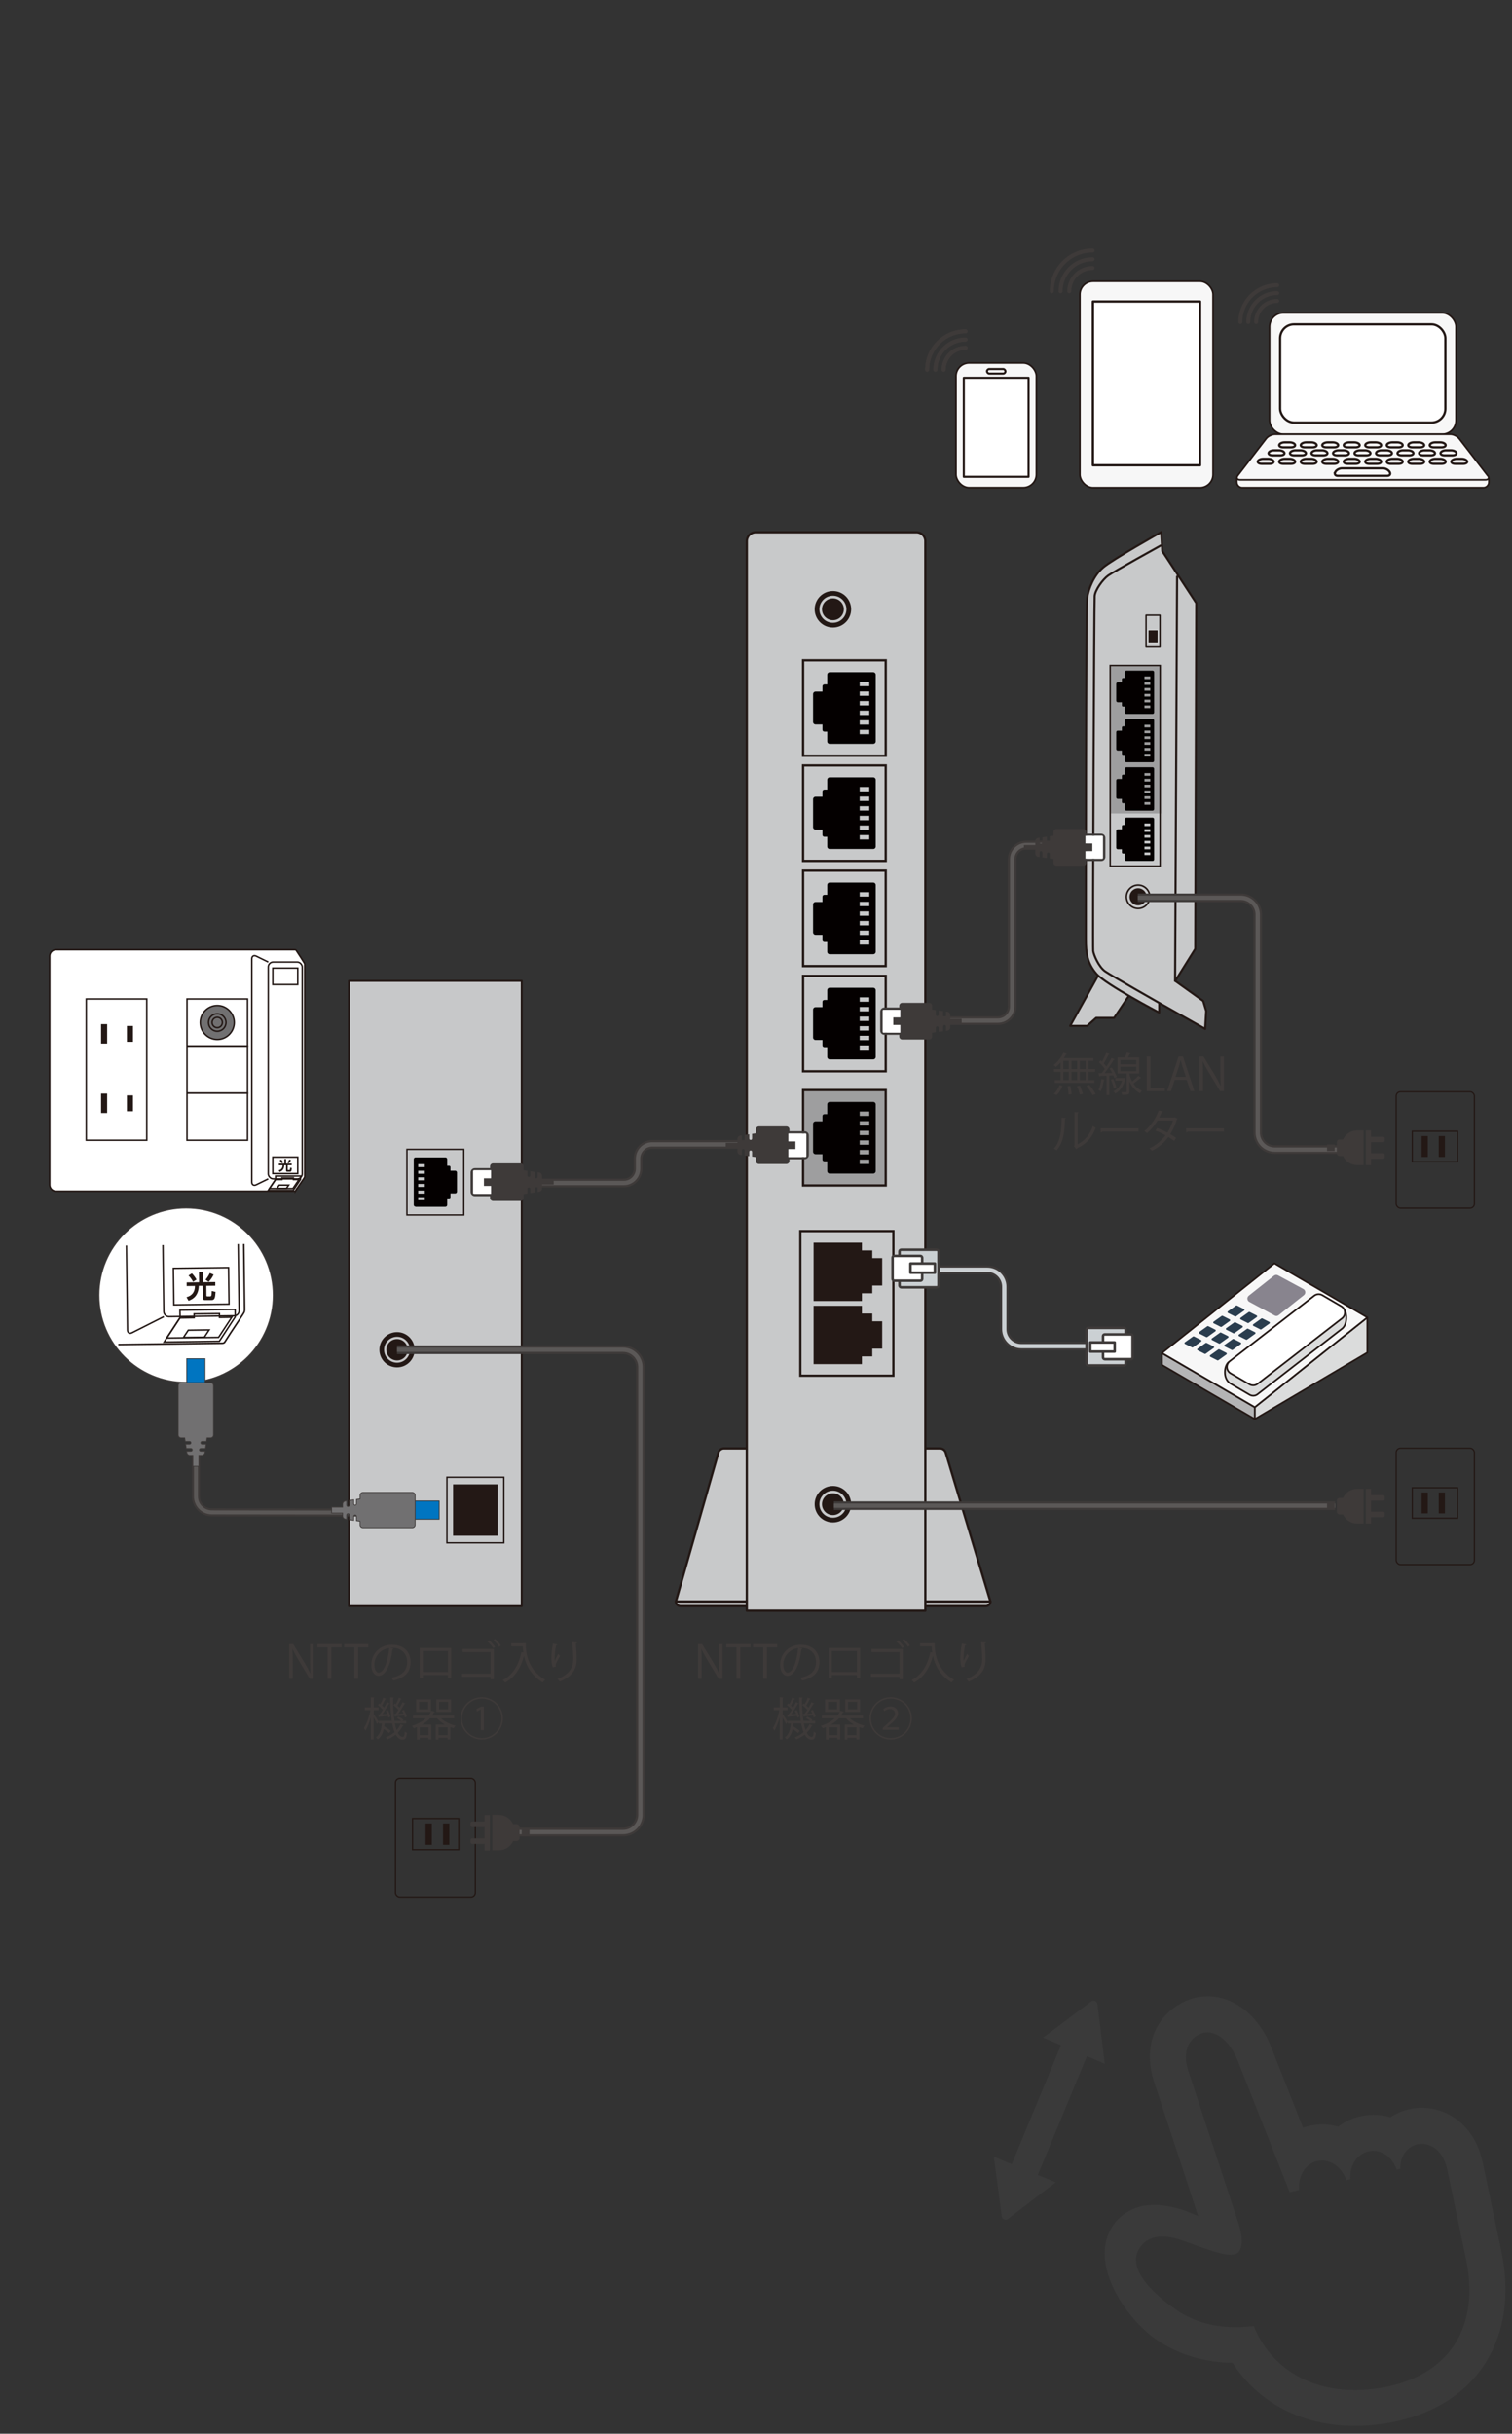 <?xml version="1.0" encoding="UTF-8"?>
<svg id="_レイヤー_1" data-name="レイヤー_1" xmlns="http://www.w3.org/2000/svg" xmlns:xlink="http://www.w3.org/1999/xlink" viewBox="0 0 266 428">
  <rect x="0" y="0" width="266" height="428" fill="#333333" stroke="none"/>
  <defs>
    <style>
      .cls-1, .cls-2, .cls-3, .cls-4, .cls-5, .cls-6, .cls-7, .cls-8, .cls-9, .cls-10, .cls-11, .cls-12, .cls-13, .cls-14, .cls-15, .cls-16, .cls-17, .cls-18, .cls-19, .cls-20, .cls-21 {
        fill: none;
      }

      .cls-1, .cls-2, .cls-22, .cls-23, .cls-24, .cls-5, .cls-25, .cls-7, .cls-26, .cls-9, .cls-27, .cls-28, .cls-10, .cls-11, .cls-29, .cls-30, .cls-12, .cls-14, .cls-31, .cls-32, .cls-33, .cls-16, .cls-17, .cls-34, .cls-35, .cls-36, .cls-21 {
        stroke: #231815;
      }

      .cls-1, .cls-37, .cls-22, .cls-23, .cls-25, .cls-7, .cls-8, .cls-38, .cls-28, .cls-29, .cls-30, .cls-12, .cls-31, .cls-32, .cls-39, .cls-40, .cls-41, .cls-36, .cls-42 {
        stroke-linecap: round;
      }

      .cls-1, .cls-37, .cls-22, .cls-23, .cls-25, .cls-7, .cls-38, .cls-28, .cls-29, .cls-30, .cls-12, .cls-31, .cls-32, .cls-39, .cls-40, .cls-41, .cls-36, .cls-42 {
        stroke-linejoin: round;
      }

      .cls-1, .cls-25, .cls-26, .cls-30, .cls-35, .cls-36 {
        stroke-width: .3px;
      }

      .cls-43 {
        fill: #3e3a39;
      }

      .cls-44 {
        fill: #2a3d4e;
      }

      .cls-2 {
        stroke-width: .4px;
      }

      .cls-2, .cls-3, .cls-45, .cls-4, .cls-24, .cls-5, .cls-8, .cls-26, .cls-9, .cls-27, .cls-10, .cls-11, .cls-13, .cls-14, .cls-33, .cls-15, .cls-16, .cls-46, .cls-17, .cls-47, .cls-18, .cls-19, .cls-34, .cls-35, .cls-20, .cls-21 {
        stroke-miterlimit: 10;
      }

      .cls-3 {
        stroke: #cbd0d3;
      }

      .cls-3, .cls-4 {
        stroke-width: .75px;
      }

      .cls-48, .cls-38, .cls-27, .cls-39, .cls-40, .cls-41 {
        fill: #231815;
      }

      .cls-37 {
        fill: #cbd0d3;
      }

      .cls-37, .cls-8, .cls-13, .cls-15, .cls-46, .cls-18, .cls-42 {
        stroke: #3e3a39;
      }

      .cls-37, .cls-42 {
        stroke-width: .45px;
      }

      .cls-22 {
        stroke-width: .26px;
      }

      .cls-22, .cls-31, .cls-32, .cls-49 {
        fill: #c8c9ca;
      }

      .cls-23 {
        stroke-width: .37px;
      }

      .cls-23, .cls-50, .cls-26, .cls-29, .cls-33, .cls-46, .cls-42 {
        fill: #fff;
      }

      .cls-45, .cls-24 {
        fill: #717071;
      }

      .cls-45, .cls-47 {
        stroke: #3e3a39;
        stroke-width: .14px;
      }

      .cls-4, .cls-19, .cls-20 {
        stroke: #5b5857;
      }

      .cls-24, .cls-27, .cls-10 {
        stroke-width: .26px;
      }

      .cls-5 {
        stroke-width: .4px;
      }

      .cls-25, .cls-35 {
        fill: #dbdcdc;
      }

      .cls-7, .cls-32 {
        stroke-width: .37px;
      }

      .cls-8 {
        stroke-width: .7px;
      }

      .cls-38 {
        stroke-width: .46px;
      }

      .cls-38, .cls-39 {
        stroke: #c8c9ca;
      }

      .cls-9 {
        stroke-width: .26px;
      }

      .cls-28 {
        fill: #c7c8c9;
        stroke-width: .35px;
      }

      .cls-51 {
        fill: #3a3a3a;
      }

      .cls-11 {
        stroke-width: .25px;
      }

      .cls-29 {
        stroke-width: .41px;
      }

      .cls-52 {
        fill: #3e3a39;
      }

      .cls-30 {
        fill: #b4b4b5;
      }

      .cls-53 {
        fill: #88848e;
      }

      .cls-12, .cls-31 {
        stroke-width: .4px;
      }

      .cls-13 {
        stroke-width: 1.5px;
      }

      .cls-14, .cls-34 {
        stroke-width: .41px;
      }

      .cls-33, .cls-16 {
        stroke-width: .28px;
      }

      .cls-39 {
        stroke-width: .42px;
      }

      .cls-15 {
        stroke-width: 1.53px;
      }

      .cls-46 {
        stroke-width: .18px;
      }

      .cls-17 {
        stroke-width: .22px;
      }

      .cls-47 {
        fill: #0075c1;
      }

      .cls-40 {
        stroke: #c7c8c9;
        stroke-width: .4px;
      }

      .cls-54 {
        fill: #040000;
      }

      .cls-55, .cls-34 {
        fill: #9e9e9f;
      }

      .cls-18 {
        stroke-width: 1.4px;
      }

      .cls-19 {
        stroke-width: .7px;
      }

      .cls-56 {
        clip-path: url(#clippath);
      }

      .cls-57, .cls-36 {
        fill: #f7f7f7;
      }

      .cls-20 {
        stroke-width: .76px;
      }

      .cls-41 {
        stroke: #dbdcdc;
        stroke-width: .15px;
      }

      .cls-21 {
        stroke-width: .23px;
      }
    </style>
    <clipPath id="clippath">
      <rect class="cls-6" x="20.71" y="218.88" width="27.8" height="21.39" transform="translate(-2.91 .46) rotate(-.73)"/>
    </clipPath>
  </defs>
  <g>
    <path class="cls-15" d="M185.14,148.6h-4.57c-1.37,0-2.5,1.12-2.5,2.5v25.89c0,1.37-1.12,2.5-2.5,2.5h-14.11"/>
    <path class="cls-20" d="M185.14,148.6h-4.57c-1.37,0-2.5,1.12-2.5,2.5v25.89c0,1.37-1.12,2.5-2.5,2.5h-14.11"/>
  </g>
  <g>
    <path class="cls-15" d="M135.17,201.26h-20.42c-1.37,0-2.5,1.12-2.5,2.5v1.79c0,1.37-1.12,2.5-2.5,2.5h-18.11"/>
    <path class="cls-20" d="M135.17,201.26h-20.42c-1.37,0-2.5,1.12-2.5,2.5v1.79c0,1.37-1.12,2.5-2.5,2.5h-18.11"/>
  </g>
  <g>
    <path class="cls-31" d="M174.24,281.65h-55.34s7.47-26.16,7.47-26.16c.12-.46.53-.77,1-.77h38.01c.47,0,.89.32,1.01.78l7.85,26.15Z"/>
    <g>
      <path class="cls-49" d="M118.9,281.65c0,.45.36.81.81.81h53.72c.45,0,.81-.36.81-.81h-55.34Z"/>
      <path class="cls-12" d="M118.9,281.65c0,.45.36.81.81.81h53.72c.45,0,.81-.36.81-.81h-55.34Z"/>
    </g>
    <g>
      <path class="cls-31" d="M132.94,93.6h28.29c.86,0,1.56.7,1.56,1.56v188.11h-31.41V95.16c0-.86.7-1.56,1.56-1.56Z"/>
      <g>
        <circle class="cls-48" cx="146.53" cy="264.53" r="3.21"/>
        <circle class="cls-38" cx="146.53" cy="264.53" r="2.15"/>
      </g>
      <g>
        <circle class="cls-48" cx="146.53" cy="107.15" r="3.21"/>
        <circle class="cls-38" cx="146.53" cy="107.15" r="2.15"/>
      </g>
      <rect class="cls-2" x="140.8" y="216.5" width="16.37" height="25.43"/>
      <g>
        <polygon class="cls-48" points="155.2 221.26 153.46 221.26 153.46 219.9 151.63 219.9 151.63 218.54 143.13 218.54 143.13 228.8 151.63 228.8 151.63 227.44 153.46 227.44 153.46 226.08 155.2 226.08 155.2 221.26"/>
        <polygon class="cls-48" points="155.2 232.36 153.46 232.36 153.46 231 151.63 231 151.63 229.64 143.13 229.64 143.13 239.9 151.63 239.9 151.63 238.54 153.46 238.54 153.46 237.18 155.2 237.18 155.2 232.36"/>
      </g>
      <g>
        <rect class="cls-34" x="141.28" y="191.7" width="14.54" height="16.78"/>
        <path class="cls-54" d="M154.06,205.95v-11.72c0-.25-.2-.44-.44-.44h-7.65c-.25,0-.44.2-.44.44v1.71h-.51c-.18,0-.33.15-.33.33v.93h-1.21c-.25,0-.44.2-.44.44v4.9c0,.25.2.44.44.44h1.21v.93c0,.18.15.33.33.33h.51v1.71c0,.25.2.44.44.44h7.65c.25,0,.44-.2.44-.44ZM151.24,196.25v-.77h1.69v.77h-1.69ZM151.24,197.94v-.77h1.69v.77h-1.69ZM151.24,199.63v-.77h1.69v.77h-1.69ZM151.24,201.32v-.77h1.69v.77h-1.69ZM151.24,203.01v-.77h1.69v.77h-1.69ZM151.24,204.7v-.77h1.69v.77h-1.69Z"/>
      </g>
      <g>
        <rect class="cls-14" x="141.28" y="134.62" width="14.54" height="16.78"/>
        <path class="cls-54" d="M154.06,148.87v-11.72c0-.25-.2-.44-.44-.44h-7.65c-.25,0-.44.2-.44.44v1.71h-.51c-.18,0-.33.15-.33.33v.93h-1.21c-.25,0-.44.2-.44.44v4.9c0,.25.2.44.44.44h1.21v.93c0,.18.15.33.33.33h.51v1.71c0,.25.2.44.44.44h7.65c.25,0,.44-.2.44-.44ZM151.24,139.17v-.77h1.69v.77h-1.69ZM151.24,140.86v-.77h1.69v.77h-1.69ZM151.24,142.55v-.77h1.69v.77h-1.69ZM151.24,144.24v-.77h1.69v.77h-1.69ZM151.24,145.94v-.77h1.69v.77h-1.69ZM151.24,147.63v-.77h1.69v.77h-1.69Z"/>
      </g>
      <g>
        <rect class="cls-14" x="141.28" y="153.12" width="14.54" height="16.78"/>
        <g>
          <rect class="cls-14" x="141.28" y="116.13" width="14.54" height="16.78"/>
          <path class="cls-54" d="M154.06,130.38v-11.72c0-.25-.2-.44-.44-.44h-7.65c-.25,0-.44.2-.44.44v1.71h-.51c-.18,0-.33.15-.33.33v.93h-1.21c-.25,0-.44.2-.44.44v4.9c0,.25.2.44.44.44h1.21v.93c0,.18.15.33.33.33h.51v1.71c0,.25.2.44.44.44h7.65c.25,0,.44-.2.44-.44ZM151.24,120.68v-.77h1.69v.77h-1.69ZM151.24,122.37v-.77h1.69v.77h-1.69ZM151.24,124.06v-.77h1.69v.77h-1.69ZM151.24,125.75v-.77h1.69v.77h-1.69ZM151.24,127.44v-.77h1.69v.77h-1.69ZM151.24,129.13v-.77h1.69v.77h-1.69Z"/>
        </g>
        <path class="cls-54" d="M154.06,167.37v-11.72c0-.25-.2-.44-.44-.44h-7.65c-.25,0-.44.2-.44.44v1.71h-.51c-.18,0-.33.15-.33.33v.93h-1.21c-.25,0-.44.2-.44.44v4.9c0,.25.2.44.44.44h1.21v.93c0,.18.15.33.33.33h.51v1.71c0,.25.2.44.44.44h7.65c.25,0,.44-.2.44-.44ZM151.24,157.67v-.77h1.69v.77h-1.69ZM151.24,159.36v-.77h1.69v.77h-1.69ZM151.24,161.05v-.77h1.69v.77h-1.69ZM151.24,162.74v-.77h1.69v.77h-1.69ZM151.24,164.43v-.77h1.69v.77h-1.69ZM151.24,166.12v-.77h1.69v.77h-1.69Z"/>
      </g>
      <g>
        <rect class="cls-14" x="141.28" y="171.62" width="14.54" height="16.78"/>
        <path class="cls-54" d="M154.06,185.87v-11.72c0-.25-.2-.44-.44-.44h-7.65c-.25,0-.44.2-.44.44v1.71h-.51c-.18,0-.33.15-.33.33v.93h-1.21c-.25,0-.44.2-.44.44v4.9c0,.25.2.44.44.44h1.21v.93c0,.18.15.33.33.33h.51v1.71c0,.25.2.44.44.44h7.65c.25,0,.44-.2.44-.44ZM151.24,176.17v-.77h1.69v.77h-1.69ZM151.24,177.86v-.77h1.69v.77h-1.69ZM151.24,179.55v-.77h1.69v.77h-1.69ZM151.24,181.24v-.77h1.69v.77h-1.69ZM151.24,182.93v-.77h1.69v.77h-1.69ZM151.24,184.62v-.77h1.69v.77h-1.69Z"/>
      </g>
    </g>
  </g>
  <g>
    <path class="cls-51" d="M260.82,380.24c-.86-4.07-2.97-6.36-4.6-7.55-2.35-1.73-5.31-2.39-8.12-1.8h-.02s-.05.01-.05.01c-1.26.27-2.41.77-3.42,1.45-1.6-.5-3.33-.59-5.08-.22h-.02s-.05.01-.05.01c-1.51.33-2.87.97-4.03,1.86-1.56-.45-3.23-.53-4.91-.17h-.02s-.05.01-.05.01c-.42.09-.82.21-1.22.34l-5.66-14.34-.02-.04-.02-.05c-2.56-6.2-7.82-9.6-13.1-8.46h0c-.38.08-.75.19-1.12.32-4.66,1.64-8.64,6.8-6.37,14.23l.02.06.02.06,4.86,14.76,2.94,8.99-2.15-.87-.17-.07-.17-.06c-.95-.32-1.84-.54-2.7-.7-.04,0-.07-.01-.11-.02-.82-.15-1.6-.23-2.34-.23-.01,0-.03,0-.04,0h0c-.35,0-.69.02-1.03.05-.07,0-.15.02-.22.03-.3.04-.61.05-.9.12-3.32.72-5.79,3.22-6.44,6.52-1.23,6.21,4.36,13.82,8.86,16.92,3.85,2.65,8.37,4.04,13.48,4.14,5.69,8.86,16.43,12.88,28.57,10.33l.22-.05c14.39-3.13,21.64-14.87,18.48-29.93l-3.29-15.67ZM217.93,391.15l-8.94-27.16c-1.06-3.47.32-5.66,2.42-6.4.12-.04.23-.07.35-.1,1.97-.43,4.44,1.15,5.9,4.68l9.22,23.33,1.66-.35c-.18-2.87,1.38-4.72,3.24-5.12,0,0,.02,0,.03,0,1.86-.39,4.05.68,5.05,3.38l.7-.15c-.14-2.75,1.4-4.53,3.23-4.93,0,0,.02,0,.03,0,1.75-.37,3.91.52,4.9,3.22l.63-.13c-.06-2.41,1.36-3.96,3.02-4.32,0,0,.02,0,.02,0,1.97-.41,4.45.8,5.22,4.46l3.29,15.67c2.45,11.67-2.64,20.05-13.62,22.44-.06.01-.12.03-.18.04-10.87,2.28-19.94-1.87-23.52-10.61-.08-.21-7.26,1.51-13.63-2.88-2.23-1.53-9.11-6.64-6.53-10.77,2.15-3.43,6.52-1.84,8.39-1.16,4.7,1.71,7.92,2.92,9.03,1.81,1.34-1.34.08-4.93.08-4.93Z"/>
    <path class="cls-51" d="M193.05,352.44c-.06-.52-.67-.78-1.09-.46l-5.62,4.24-2.81,2.1h.01s-.02.02-.02.02l3.13,1.33-8.63,20.86-.03.06-2.09-.86-1.03-.44h0s-.03,0-.03,0l1.39,10.48c.07.52.68.78,1.1.45l5.59-4.29,2.79-2.12h-.01s.02-.02.02-.02l-3.14-1.3,8.6-20.79.04-.1,2.07.88,1.03.45v-.02s.03.01.03.01l-1.28-10.49Z"/>
  </g>
  <g>
    <g>
      <g>
        <g>
          <g>
            <rect class="cls-57" x="189.98" y="49.47" width="23.43" height="36.3" rx="2.32" ry="2.32"/>
            <rect class="cls-1" x="189.98" y="49.47" width="23.43" height="36.3" rx="2.32" ry="2.32"/>
          </g>
          <rect class="cls-29" x="192.27" y="53.03" width="18.85" height="28.79"/>
        </g>
        <g>
          <path class="cls-8" d="M188.11,51.22c0-2.26,1.84-4.09,4.1-4.09"/>
          <path class="cls-8" d="M186.58,51.22c0-3.11,2.52-5.63,5.63-5.63"/>
          <path class="cls-8" d="M185.04,51.22c0-3.96,3.21-7.17,7.17-7.17"/>
        </g>
      </g>
      <g>
        <g>
          <path class="cls-8" d="M220.99,56.63c0-2.04,1.66-3.7,3.7-3.7"/>
          <path class="cls-8" d="M219.6,56.63c0-2.81,2.28-5.09,5.09-5.09"/>
          <path class="cls-8" d="M218.21,56.63c0-3.58,2.9-6.48,6.48-6.48"/>
        </g>
        <g>
          <path class="cls-36" d="M217.58,84.13v.67c0,.53.43.97.97.97h42.41c.53,0,.97-.43.97-.97v-.67"/>
          <g>
            <rect class="cls-57" x="223.35" y="55.02" width="32.8" height="21.35" rx="2.44" ry="2.44"/>
            <rect class="cls-1" x="223.35" y="55.02" width="32.8" height="21.35" rx="2.44" ry="2.44"/>
          </g>
          <g>
            <rect class="cls-50" x="225.21" y="57.04" width="29.07" height="17.27" rx="2.44" ry="2.44"/>
            <rect class="cls-5" x="225.21" y="57.04" width="29.07" height="17.27" rx="2.44" ry="2.44"/>
          </g>
          <path class="cls-36" d="M261.72,83.61c.33.42.16.77-.38.77h-43.19c-.53,0-.7-.35-.38-.77l4.98-6.47c.32-.42,1.02-.76,1.55-.76h30.86c.53,0,1.23.34,1.55.76l4.98,6.47Z"/>
          <path class="cls-5" d="M227.84,78.23c.07.24-.24.44-.68.44h-1.42c-.45,0-.75-.2-.68-.44s.49-.44.94-.44h.9c.45,0,.87.2.94.44Z"/>
          <path class="cls-5" d="M231.63,78.23c.07.24-.24.44-.68.44h-1.42c-.45,0-.75-.2-.68-.44s.5-.44.94-.44h.9c.45,0,.87.2.94.44Z"/>
          <path class="cls-5" d="M235.41,78.23c.07.24-.24.44-.68.44h-1.42c-.45,0-.75-.2-.68-.44s.5-.44.94-.44h.9c.45,0,.87.2.94.44Z"/>
          <path class="cls-5" d="M239.19,78.23c.07.24-.24.44-.68.44h-1.42c-.45,0-.75-.2-.68-.44s.49-.44.94-.44h.9c.45,0,.87.2.94.44Z"/>
          <path class="cls-5" d="M242.97,78.23c.07.24-.24.44-.68.44h-1.42c-.45,0-.75-.2-.68-.44s.49-.44.94-.44h.9c.45,0,.87.2.94.44Z"/>
          <path class="cls-5" d="M246.76,78.23c.07.24-.24.44-.68.44h-1.42c-.45,0-.75-.2-.68-.44s.5-.44.94-.44h.9c.45,0,.87.2.94.44Z"/>
          <path class="cls-5" d="M250.54,78.23c.07.24-.24.44-.68.44h-1.42c-.45,0-.75-.2-.68-.44s.49-.44.94-.44h.9c.45,0,.87.2.94.44Z"/>
          <path class="cls-5" d="M254.32,78.23c.07.24-.24.44-.68.44h-1.42c-.45,0-.75-.2-.68-.44s.49-.44.94-.44h.9c.45,0,.87.2.94.44Z"/>
          <path class="cls-5" d="M224.06,81.13c.07.24-.24.44-.68.44h-1.42c-.45,0-.75-.2-.68-.44s.49-.44.94-.44h.9c.45,0,.87.2.94.44Z"/>
          <path class="cls-5" d="M227.84,81.13c.07.24-.24.44-.68.44h-1.42c-.45,0-.75-.2-.68-.44s.49-.44.94-.44h.9c.45,0,.87.2.94.44Z"/>
          <path class="cls-5" d="M231.63,81.13c.07.24-.24.44-.68.44h-1.42c-.45,0-.75-.2-.68-.44s.5-.44.94-.44h.9c.45,0,.87.2.94.44Z"/>
          <path class="cls-5" d="M235.41,81.13c.07.24-.24.44-.68.44h-1.42c-.45,0-.75-.2-.68-.44s.5-.44.94-.44h.9c.45,0,.87.2.94.44Z"/>
          <path class="cls-5" d="M239.19,81.13c.07.24-.24.44-.68.44h-1.42c-.45,0-.75-.2-.68-.44s.49-.44.94-.44h.9c.45,0,.87.2.94.44Z"/>
          <path class="cls-5" d="M242.97,81.13c.07.24-.24.44-.68.44h-1.42c-.45,0-.75-.2-.68-.44s.49-.44.94-.44h.9c.45,0,.87.2.94.44Z"/>
          <path class="cls-5" d="M246.76,81.13c.07.24-.24.44-.68.44h-1.42c-.45,0-.75-.2-.68-.44s.5-.44.94-.44h.9c.45,0,.87.2.94.44Z"/>
          <path class="cls-5" d="M250.54,81.13c.07.24-.24.44-.68.44h-1.42c-.45,0-.75-.2-.68-.44s.49-.44.94-.44h.9c.45,0,.87.2.94.44Z"/>
          <path class="cls-5" d="M254.32,81.13c.07.24-.24.44-.68.44h-1.42c-.45,0-.75-.2-.68-.44s.49-.44.94-.44h.9c.45,0,.87.2.94.44Z"/>
          <path class="cls-5" d="M258.11,81.13c.07.24-.24.44-.68.44h-1.42c-.45,0-.75-.2-.68-.44s.49-.44.94-.44h.9c.45,0,.87.2.94.44Z"/>
          <path class="cls-5" d="M225.96,79.64c.07.24-.24.44-.68.44h-1.42c-.45,0-.75-.2-.68-.44s.5-.44.94-.44h.9c.45,0,.87.2.94.44Z"/>
          <path class="cls-5" d="M229.74,79.64c.07.24-.24.44-.68.44h-1.42c-.45,0-.75-.2-.68-.44s.49-.44.94-.44h.9c.45,0,.87.2.94.44Z"/>
          <path class="cls-5" d="M233.52,79.64c.07.24-.24.44-.68.44h-1.42c-.45,0-.75-.2-.68-.44s.49-.44.94-.44h.9c.45,0,.87.2.94.44Z"/>
          <path class="cls-5" d="M237.31,79.64c.07.24-.24.44-.68.44h-1.42c-.45,0-.75-.2-.68-.44s.49-.44.94-.44h.9c.45,0,.87.2.94.44Z"/>
          <path class="cls-5" d="M241.09,79.64c.07.24-.24.44-.68.44h-1.42c-.45,0-.75-.2-.68-.44s.49-.44.94-.44h.9c.45,0,.87.2.94.44Z"/>
          <path class="cls-5" d="M244.87,79.64c.07.24-.24.44-.68.44h-1.42c-.45,0-.75-.2-.68-.44s.5-.44.94-.44h.9c.45,0,.87.2.94.44Z"/>
          <path class="cls-5" d="M248.65,79.64c.07.24-.24.44-.68.44h-1.42c-.45,0-.75-.2-.68-.44s.49-.44.94-.44h.9c.45,0,.87.2.94.44Z"/>
          <path class="cls-5" d="M252.44,79.64c.07.24-.24.44-.68.44h-1.42c-.45,0-.75-.2-.68-.44s.49-.44.94-.44h.9c.45,0,.87.2.94.44Z"/>
          <path class="cls-5" d="M256.22,79.64c.07.24-.24.44-.68.44h-1.42c-.45,0-.75-.2-.68-.44s.49-.44.94-.44h.9c.45,0,.87.2.94.44Z"/>
          <path class="cls-5" d="M234.9,83.02c.2-.36.72-.66,1.17-.66h7.25c.45,0,.97.3,1.17.66s0,.66-.45.66h-8.68c-.45,0-.65-.3-.45-.66Z"/>
        </g>
      </g>
    </g>
    <g>
      <g>
        <g>
          <path class="cls-8" d="M166.01,65.03c0-2.13,1.73-3.86,3.87-3.86"/>
          <path class="cls-8" d="M164.56,65.03c0-2.93,2.38-5.31,5.31-5.31"/>
          <path class="cls-8" d="M163.11,65.03c0-3.73,3.03-6.76,6.76-6.76"/>
        </g>
        <g>
          <path class="cls-8" d="M166.01,65.03c0-2.13,1.73-3.86,3.87-3.86"/>
          <path class="cls-8" d="M164.56,65.03c0-2.93,2.38-5.31,5.31-5.31"/>
          <path class="cls-8" d="M163.11,65.03c0-3.73,3.03-6.76,6.76-6.76"/>
        </g>
      </g>
      <g>
        <g>
          <rect class="cls-57" x="168.18" y="63.84" width="14.15" height="21.92" rx="2.32" ry="2.32"/>
          <rect class="cls-1" x="168.18" y="63.84" width="14.15" height="21.92" rx="2.32" ry="2.32"/>
        </g>
        <rect class="cls-23" x="169.56" y="66.45" width="11.39" height="17.4"/>
        <rect class="cls-23" x="173.64" y="64.91" width="3.24" height=".8" rx=".4" ry=".4"/>
      </g>
    </g>
  </g>
  <g>
    <rect class="cls-17" x="245.62" y="254.68" width="13.76" height="20.47" rx=".76" ry=".76"/>
    <rect class="cls-17" x="248.46" y="261.63" width="7.97" height="5.37"/>
    <rect class="cls-48" x="250.09" y="262.47" width="1.09" height="3.68"/>
    <rect class="cls-48" x="253.11" y="262.47" width="1.09" height="3.68"/>
  </g>
  <g>
    <rect class="cls-17" x="245.62" y="192" width="13.76" height="20.47" rx=".76" ry=".76"/>
    <rect class="cls-17" x="248.46" y="198.94" width="7.97" height="5.37"/>
    <rect class="cls-48" x="250.09" y="199.79" width="1.09" height="3.68"/>
    <rect class="cls-48" x="253.11" y="199.79" width="1.09" height="3.68"/>
  </g>
  <g>
    <line class="cls-13" x1="146.7" y1="264.79" x2="234.89" y2="264.79"/>
    <line class="cls-4" x1="146.7" y1="264.79" x2="234.89" y2="264.79"/>
  </g>
  <g>
    <path class="cls-43" d="M241.2,266.82h2.14c.15,0,.27-.12.27-.27v-.43c0-.15-.12-.27-.27-.27h-2.14s0-1.94,0-1.94h2.14c.15,0,.27-.12.27-.27v-.43c0-.15-.12-.27-.27-.27h-2.14s0-1.12,0-1.12h-.91v6.11h.91v-1.12Z"/>
    <path class="cls-43" d="M238.75,261.83c-1.1,0-2.04.65-2.47,1.59h-.59c-.28,0-.51.23-.51.51v1.9c0,.28.23.51.51.51h.59c.43.94,1.37,1.59,2.47,1.59h1.13v-6.11h-1.13Z"/>
    <rect class="cls-43" x="233.46" y="264.31" width="1.34" height="1.16"/>
  </g>
  <g>
    <g>
      <polygon class="cls-32" points="193.54 170.93 188.27 180.42 191.26 180.42 192.84 179.01 196 179.01 198.82 174.8 193.54 170.93"/>
      <path class="cls-32" d="M204.27,93.58s-8.56,4.81-10.2,6.21c-1.64,1.41-2.58,3.75-2.81,5.39s-.23,57.66-.23,60.01.23,4.22,1.88,6.09,11.02,6.8,11.02,6.8v-1.7l8.09,4.57.18-3.16-.53-1.76-4.92-3.52,3.52-5.63.18-60.83-5.98-9.14-.18-3.34Z"/>
      <path class="cls-7" d="M204.18,95.95s-8.26,4.57-9.23,5.27c-.97.7-2.29,2.55-2.37,3.6-.09,1.05-.35,61.71-.26,62.41s.97,2.81,2.11,3.6c1.14.79,9.49,5.54,9.49,5.54"/>
      <line class="cls-7" x1="207.08" y1="101.4" x2="206.73" y2="172.51"/>
    </g>
    <rect class="cls-55" x="195.38" y="116.95" width="8.91" height="26.11"/>
    <rect class="cls-9" x="195.31" y="117.04" width="8.78" height="35.27"/>
    <path class="cls-54" d="M203.04,125.29v-7.08c0-.15-.12-.27-.27-.27h-4.62c-.15,0-.27.12-.27.27v1.03h-.31c-.11,0-.2.09-.2.2v.56h-.73c-.15,0-.27.12-.27.27v2.96c0,.15.12.27.27.27h.73v.56c0,.11.09.2.2.2h.31v1.03c0,.15.12.27.27.27h4.62c.15,0,.27-.12.27-.27ZM201.34,119.43v-.47h1.02v.47h-1.02ZM201.34,120.45v-.47h1.02v.47h-1.02ZM201.34,121.47v-.47h1.02v.47h-1.02ZM201.34,122.5v-.47h1.02v.47h-1.02ZM201.34,123.52v-.47h1.02v.47h-1.02ZM201.34,124.54v-.47h1.02v.47h-1.02Z"/>
    <path class="cls-54" d="M203.04,133.79v-7.08c0-.15-.12-.27-.27-.27h-4.62c-.15,0-.27.12-.27.27v1.03h-.31c-.11,0-.2.09-.2.2v.56h-.73c-.15,0-.27.12-.27.27v2.96c0,.15.12.27.27.27h.73v.56c0,.11.09.2.2.2h.31v1.03c0,.15.12.27.27.27h4.62c.15,0,.27-.12.27-.27ZM201.34,127.93v-.47h1.02v.47h-1.02ZM201.34,128.95v-.47h1.02v.47h-1.02ZM201.34,129.97v-.47h1.02v.47h-1.02ZM201.34,130.99v-.47h1.02v.47h-1.02ZM201.34,132.01v-.47h1.02v.47h-1.02ZM201.34,133.04v-.47h1.02v.47h-1.02Z"/>
    <path class="cls-54" d="M203.04,142.29v-7.08c0-.15-.12-.27-.27-.27h-4.62c-.15,0-.27.12-.27.27v1.03h-.31c-.11,0-.2.09-.2.2v.56h-.73c-.15,0-.27.12-.27.27v2.96c0,.15.12.27.27.27h.73v.56c0,.11.09.2.2.2h.31v1.03c0,.15.12.27.27.27h4.62c.15,0,.27-.12.27-.27ZM201.34,136.43v-.47h1.02v.47h-1.02ZM201.34,137.45v-.47h1.02v.47h-1.02ZM201.34,138.47v-.47h1.02v.47h-1.02ZM201.34,139.49v-.47h1.02v.47h-1.02ZM201.34,140.51v-.47h1.02v.47h-1.02ZM201.34,141.53v-.47h1.02v.47h-1.02Z"/>
    <path class="cls-54" d="M203.04,151.14v-7.08c0-.15-.12-.27-.27-.27h-4.62c-.15,0-.27.12-.27.27v1.03h-.31c-.11,0-.2.09-.2.2v.56h-.73c-.15,0-.27.12-.27.27v2.96c0,.15.12.27.27.27h.73v.56c0,.11.09.2.2.2h.31v1.03c0,.15.12.27.27.27h4.62c.15,0,.27-.12.27-.27ZM201.34,145.28v-.47h1.02v.47h-1.02ZM201.34,146.3v-.47h1.02v.47h-1.02ZM201.34,147.32v-.47h1.02v.47h-1.02ZM201.34,148.34v-.47h1.02v.47h-1.02ZM201.34,149.36v-.47h1.02v.47h-1.02ZM201.34,150.38v-.47h1.02v.47h-1.02Z"/>
    <circle class="cls-48" cx="200.22" cy="157.71" r="2.2"/>
    <circle class="cls-39" cx="200.22" cy="157.71" r="1.71"/>
    <g>
      <rect class="cls-22" x="201.62" y="108.2" width="2.45" height="5.59"/>
      <rect class="cls-41" x="201.97" y="110.77" width="1.76" height="2.28"/>
    </g>
  </g>
  <g>
    <path class="cls-43" d="M158.2,176.88v.3s-2.62,0-2.62,0c-.4,0-.73.33-.73.73v3.35c0,.4.33.73.73.73h2.62s0,.3,0,.3c0,.29.24.53.53.53h4.72c.29,0,.53-.24.53-.53v-.66s.65-.09.65-.09v-.8c0-.14.11-.25.25-.25h0c.14,0,.25.11.25.25v.73s.79-.11.79-.11v-.86c0-.14.11-.25.25-.25h0c.14,0,.25.11.25.25v.79s.24-.03.24-.03c.29-.04.51-.29.51-.59v-.07s0-.6,0-.6h2.01s0-.82,0-.82h-2.01s0-.6,0-.6v-.07c0-.3-.22-.55-.51-.59l-.24-.03v.79c0,.14-.11.25-.25.25h0c-.14,0-.25-.11-.25-.25v-.86s-.79-.11-.79-.11v.73c0,.14-.11.25-.25.25h0c-.14,0-.25-.11-.25-.25v-.8s-.65-.09-.65-.09v-.66c0-.29-.24-.53-.53-.53h-4.72c-.29,0-.53.24-.53.53ZM158.37,177.57v1.34s-1.22,0-1.22,0v1.36s1.22,0,1.22,0v1.34s-2.93,0-2.93,0c-.08,0-.14-.06-.14-.14v-3.75c0-.08.06-.14.14-.14h2.93Z"/>
    <path class="cls-50" d="M158.37,177.57v1.34s-1.22,0-1.22,0v1.36s1.22,0,1.22,0v1.34s-2.93,0-2.93,0c-.08,0-.14-.06-.14-.14v-3.75c0-.08.06-.14.14-.14h2.93Z"/>
  </g>
  <g>
    <path class="cls-43" d="M191.11,151.73v-.3s2.62,0,2.62,0c.4,0,.73-.33.73-.73v-3.35c0-.4-.33-.73-.73-.73h-2.62s0-.3,0-.3c0-.29-.24-.53-.53-.53h-4.72c-.29,0-.53.24-.53.53v.66s-.65.09-.65.09v.8c0,.14-.11.25-.25.25h0c-.14,0-.25-.11-.25-.25v-.73s-.79.11-.79.11v.86c0,.14-.11.25-.25.25h0c-.14,0-.25-.11-.25-.25v-.79s-.24.03-.24.03c-.29.04-.51.29-.51.59v.07s0,.6,0,.6h-2.01s0,.82,0,.82h2.01s0,.6,0,.6v.07c0,.3.22.55.51.59l.24.03v-.79c0-.14.11-.25.25-.25h0c.14,0,.25.11.25.25v.86s.79.11.79.11v-.73c0-.14.11-.25.25-.25h0c.14,0,.25.11.25.25v.8s.65.09.65.09v.66c0,.29.24.53.53.53h4.72c.29,0,.53-.24.53-.53ZM190.95,151.03v-1.34s1.22,0,1.22,0v-1.36s-1.22,0-1.22,0v-1.34s2.93,0,2.93,0c.08,0,.14.06.14.14v3.75c0,.08-.06.14-.14.14h-2.93Z"/>
    <path class="cls-50" d="M190.95,151.03v-1.34s1.22,0,1.22,0v-1.36s-1.22,0-1.22,0v-1.34s2.93,0,2.93,0c.08,0,.14.06.14.14v3.75c0,.08-.06.14-.14.14h-2.93Z"/>
  </g>
  <g>
    <path class="cls-13" d="M200.17,157.88h18.1c1.66,0,3,1.34,3,3v38.3c0,1.66,1.34,3,3,3h13.61"/>
    <path class="cls-4" d="M200.17,157.88h18.1c1.66,0,3,1.34,3,3v38.3c0,1.66,1.34,3,3,3h13.61"/>
  </g>
  <g>
    <path class="cls-43" d="M241.2,203.79h2.14c.15,0,.27-.12.27-.27v-.43c0-.15-.12-.27-.27-.27h-2.14s0-1.94,0-1.94h2.14c.15,0,.27-.12.27-.27v-.43c0-.15-.12-.27-.27-.27h-2.14s0-1.12,0-1.12h-.91v6.11h.91v-1.12Z"/>
    <path class="cls-43" d="M238.75,198.8c-1.1,0-2.04.65-2.47,1.59h-.59c-.28,0-.51.23-.51.51v1.9c0,.28.23.51.51.51h.59c.43.94,1.37,1.59,2.47,1.59h1.13v-6.11h-1.13Z"/>
    <rect class="cls-43" x="233.46" y="201.27" width="1.34" height="1.16"/>
  </g>
  <g>
    <path class="cls-13" d="M163.23,223.3h10.45c1.66,0,3,1.34,3,3v7.44c0,1.66,1.34,3,3,3h13.53"/>
    <path class="cls-3" d="M163.23,223.3h10.45c1.66,0,3,1.34,3,3v7.44c0,1.66,1.34,3,3,3h13.53"/>
  </g>
  <g>
    <rect class="cls-37" x="158.24" y="219.78" width="6.87" height="6.61" rx=".3" ry=".3"/>
    <rect class="cls-42" x="157.03" y="220.87" width="5.2" height="4.36" rx=".3" ry=".3"/>
    <rect class="cls-42" x="160.17" y="222.21" width="4.3" height="1.61"/>
  </g>
  <g>
    <rect class="cls-37" x="191.16" y="233.52" width="6.87" height="6.61" rx=".3" ry=".3"/>
    <rect class="cls-42" x="194.05" y="234.67" width="5.2" height="4.36" rx=".3" ry=".3"/>
    <rect class="cls-42" x="191.8" y="236.08" width="4.3" height="1.61"/>
  </g>
  <g>
    <polygon class="cls-25" points="240.55 237.87 220.75 249.56 220.75 247.47 240.55 231.69 240.55 237.87"/>
    <polygon class="cls-30" points="220.75 249.56 204.41 240.04 204.41 237.96 220.75 247.47 220.75 249.56"/>
    <polygon class="cls-36" points="240.55 231.69 220.75 247.47 204.41 237.95 224.2 222.17 240.55 231.69"/>
    <path class="cls-53" d="M224.13,224.35c.2-.16.48-.19.71-.06l4.45,2.4c.41.22.46.79.1,1.08l-4.44,3.52c-.2.16-.48.19-.71.06l-4.45-2.4c-.41-.22-.46-.79-.1-1.08l4.44-3.52Z"/>
    <path class="cls-35" d="M216.11,239.59l15.12-9.92c.4-.31.94-.34,1.38-.09l3.62.43c.75.44.93,2.74-.06,3.6l-14.94,11.59c-.4.31-.94.34-1.38.09l-3.43-2c-1.37-.93-1-3.17-.31-3.7Z"/>
    <path class="cls-26" d="M216.35,239.38l14.85-11.51c.42-.32.98-.36,1.44-.09l3.32,1.94c.79.46.86,1.57.14,2.13l-14.85,11.51c-.42.32-.98.36-1.44.09l-3.32-1.94c-.79-.46-.86-1.57-.14-2.13Z"/>
    <g>
      <path class="cls-44" d="M221.91,231.87c.05-.04.12-.04.17-.01l1.23.62c.11.06.12.21.02.28l-1.43,1.02c-.05.04-.12.04-.17.01l-1.23-.62c-.11-.06-.12-.21-.02-.28l1.43-1.02Z"/>
      <path class="cls-44" d="M219.68,230.74c.05-.04.12-.04.17-.01l1.23.62c.11.06.12.21.02.28l-1.43,1.02c-.05.04-.12.04-.17.01l-1.23-.62c-.11-.06-.12-.21-.02-.28l1.43-1.02Z"/>
      <path class="cls-44" d="M217.45,229.6c.05-.04.12-.04.17-.01l1.23.62c.11.06.12.21.02.28l-1.43,1.02c-.05.04-.12.04-.17.01l-1.23-.62c-.11-.06-.12-.21-.02-.28l1.43-1.02Z"/>
      <path class="cls-44" d="M219.39,233.68c.05-.04.12-.04.17-.01l1.23.62c.11.06.12.21.02.28l-1.43,1.02c-.05.04-.12.04-.17.01l-1.23-.62c-.11-.06-.12-.21-.02-.28l1.43-1.02Z"/>
      <path class="cls-44" d="M217.16,232.55c.05-.04.12-.04.17-.01l1.23.62c.11.06.12.21.02.28l-1.43,1.02c-.05.04-.12.04-.17.01l-1.23-.62c-.11-.06-.12-.21-.02-.28l1.43-1.02Z"/>
      <path class="cls-44" d="M214.93,231.42c.05-.04.12-.04.17-.01l1.23.62c.11.06.12.21.02.28l-1.43,1.02c-.05.04-.12.04-.17.01l-1.23-.62c-.11-.06-.12-.21-.02-.28l1.43-1.02Z"/>
      <path class="cls-44" d="M216.87,235.49c.05-.04.12-.04.17-.01l1.23.62c.11.06.12.21.02.28l-1.43,1.02c-.05.04-.12.04-.17.01l-1.23-.62c-.11-.06-.12-.21-.02-.28l1.43-1.02Z"/>
      <path class="cls-44" d="M214.64,234.36c.05-.04.12-.04.17-.01l1.23.62c.11.06.12.21.02.28l-1.43,1.02c-.05.04-.12.04-.17.01l-1.23-.62c-.11-.06-.12-.21-.02-.28l1.43-1.02Z"/>
      <path class="cls-44" d="M212.4,233.23c.05-.04.12-.04.17-.01l1.23.62c.11.06.12.21.02.28l-1.43,1.02c-.05.04-.12.04-.17.01l-1.23-.62c-.11-.06-.12-.21-.02-.28l1.43-1.02Z"/>
      <path class="cls-44" d="M214.34,237.31c.05-.04.12-.04.17-.01l1.23.62c.11.06.12.21.02.28l-1.43,1.02c-.05.04-.12.04-.17.01l-1.23-.62c-.11-.06-.12-.21-.02-.28l1.43-1.02Z"/>
      <path class="cls-44" d="M212.11,236.17c.05-.04.12-.04.17-.01l1.23.62c.11.06.12.21.02.28l-1.43,1.02c-.05.04-.12.04-.17.01l-1.23-.62c-.11-.06-.12-.21-.02-.28l1.43-1.02Z"/>
      <path class="cls-44" d="M209.88,235.04c.05-.04.12-.04.17-.01l1.23.62c.11.06.12.21.02.28l-1.43,1.02c-.05.04-.12.04-.17.01l-1.23-.62c-.11-.06-.12-.21-.02-.28l1.43-1.02Z"/>
    </g>
  </g>
  <g>
    <rect class="cls-28" x="61.39" y="172.5" width="30.4" height="109.96"/>
    <g>
      <rect class="cls-11" x="71.59" y="202.13" width="10" height="11.54"/>
      <path class="cls-54" d="M73.1,212.23h5.26c.17,0,.31-.14.31-.31v-1.17s.35,0,.35,0c.13,0,.23-.1.23-.23v-.64s.83,0,.83,0c.17,0,.31-.14.31-.31v-3.37c0-.17-.14-.31-.31-.31h-.83s0-.64,0-.64c0-.13-.1-.23-.23-.23h-.35s0-1.17,0-1.17c0-.17-.14-.31-.31-.31h-5.26c-.17,0-.31.14-.31.31v8.05c0,.17.14.31.31.31ZM73.57,205.26v-.53s1.16,0,1.16,0v.53s-1.16,0-1.16,0ZM73.57,206.42v-.53s1.16,0,1.16,0v.53s-1.16,0-1.16,0ZM73.57,207.58v-.53s1.16,0,1.16,0v.53s-1.16,0-1.16,0ZM73.57,208.74v-.53s1.16,0,1.16,0v.53s-1.16,0-1.16,0ZM73.57,209.91v-.53s1.16,0,1.16,0v.53s-1.16,0-1.16,0ZM73.57,211.07v-.53s1.16,0,1.16,0v.53s-1.16,0-1.16,0Z"/>
    </g>
    <g>
      <rect class="cls-11" x="78.64" y="259.8" width="10" height="11.54" transform="translate(167.27 531.13) rotate(-180)"/>
      <rect class="cls-48" x="79.72" y="261.05" width="7.84" height="9.04" transform="translate(167.27 531.13) rotate(-180)"/>
    </g>
    <circle class="cls-48" cx="69.85" cy="237.37" r="3.1"/>
    <circle class="cls-40" cx="69.85" cy="237.37" r="2.08"/>
  </g>
  <g>
    <path class="cls-43" d="M86.21,205.13v.31s-2.67,0-2.67,0c-.41,0-.75.34-.75.75v3.42c0,.41.34.75.75.75h2.67s0,.31,0,.31c0,.3.24.54.54.54h4.82c.3,0,.54-.24.54-.54v-.67s.67-.1.67-.1v-.82c0-.14.11-.25.25-.25h0c.14,0,.25.11.25.25v.75s.81-.12.81-.12v-.88c0-.14.11-.25.25-.25h0c.14,0,.25.11.25.25v.81s.25-.04.25-.04c.3-.04.52-.3.52-.6v-.07s0-.61,0-.61h2.05s0-.84,0-.84h-2.05s0-.61,0-.61v-.07c0-.3-.22-.56-.52-.6l-.25-.04v.81c0,.14-.11.25-.25.25h0c-.14,0-.25-.11-.25-.25v-.88s-.81-.12-.81-.12v.75c0,.14-.11.25-.25.25h0c-.14,0-.25-.11-.25-.25v-.82s-.67-.1-.67-.1v-.67c0-.3-.24-.54-.54-.54h-4.82c-.3,0-.54.24-.54.54ZM86.38,205.84v1.36s-1.25,0-1.25,0v1.39s1.25,0,1.25,0v1.36s-2.99,0-2.99,0c-.08,0-.15-.07-.15-.15v-3.83c0-.08.07-.15.15-.15h2.99Z"/>
    <path class="cls-50" d="M86.38,205.84v1.36s-1.25,0-1.25,0v1.39s1.25,0,1.25,0v1.36s-2.99,0-2.99,0c-.08,0-.15-.07-.15-.15v-3.83c0-.08.07-.15.15-.15h2.99Z"/>
  </g>
  <g>
    <path class="cls-43" d="M138.88,204.17v-.31s2.67,0,2.67,0c.41,0,.75-.34.75-.75v-3.42c0-.41-.34-.75-.75-.75h-2.67s0-.31,0-.31c0-.3-.24-.54-.54-.54h-4.82c-.3,0-.54.24-.54.54v.67s-.67.1-.67.1v.82c0,.14-.11.25-.25.25h0c-.14,0-.25-.11-.25-.25v-.75s-.81.12-.81.12v.88c0,.14-.11.25-.25.25h0c-.14,0-.25-.11-.25-.25v-.81s-.25.04-.25.04c-.3.04-.52.3-.52.6v.07s0,.61,0,.61h-2.05s0,.84,0,.84h2.05s0,.61,0,.61v.07c0,.3.22.56.52.6l.25.04v-.81c0-.14.11-.25.25-.25h0c.14,0,.25.11.25.25v.88s.81.12.81.12v-.75c0-.14.11-.25.25-.25h0c.14,0,.25.11.25.25v.82s.67.1.67.1v.67c0,.3.24.54.54.54h4.82c.3,0,.54-.24.54-.54ZM138.71,203.46v-1.36s1.25,0,1.25,0v-1.39s-1.25,0-1.25,0v-1.36s2.99,0,2.99,0c.08,0,.15.07.15.15v3.83c0,.08-.07.15-.15.15h-2.99Z"/>
    <path class="cls-50" d="M138.71,203.46v-1.36s1.25,0,1.25,0v-1.39s-1.25,0-1.25,0v-1.36s2.99,0,2.99,0c.08,0,.15.07.15.15v3.83c0,.08-.07.15-.15.15h-2.99Z"/>
  </g>
  <g>
    <g>
      <rect class="cls-21" x="69.57" y="312.72" width="14.05" height="20.88" rx=".77" ry=".77"/>
      <rect class="cls-21" x="72.58" y="319.8" width="8.13" height="5.48"/>
      <rect class="cls-48" x="77.94" y="320.67" width="1.11" height="3.76"/>
      <rect class="cls-48" x="74.86" y="320.67" width="1.11" height="3.76"/>
    </g>
    <g>
      <g>
        <path class="cls-15" d="M69.85,237.37h39.76c1.69,0,3.06,1.37,3.06,3.06v78.7c0,1.69-1.37,3.06-3.06,3.06h-18.98"/>
        <path class="cls-20" d="M69.85,237.37h39.76c1.69,0,3.06,1.37,3.06,3.06v78.7c0,1.69-1.37,3.06-3.06,3.06h-18.98"/>
      </g>
      <g>
        <path class="cls-43" d="M85.24,324.27h-2.19c-.15,0-.27-.12-.27-.27v-.44c0-.15.12-.27.27-.27h2.19s0-1.98,0-1.98h-2.19c-.15,0-.27-.12-.27-.27v-.44c0-.15.12-.27.27-.27h2.19s0-1.14,0-1.14h.93v6.24h-.93v-1.14Z"/>
        <path class="cls-43" d="M87.75,319.17c1.12,0,2.08.67,2.52,1.62h.6c.29,0,.52.23.52.52v1.94c0,.29-.23.52-.52.52h-.6c-.43.96-1.4,1.62-2.52,1.62h-1.15v-6.24h1.15Z"/>
        <rect class="cls-43" x="91.78" y="321.7" width="1.37" height="1.19"/>
      </g>
    </g>
  </g>
  <g>
    <path class="cls-52" d="M186.57,188.01v-1.16c-.26.3-.54.57-.81.79-.1-.1-.28-.26-.4-.33.66-.5,1.33-1.33,1.73-2.17l.63.22s-.08.08-.18.06c-.11.22-.25.45-.39.66h5.2v.49h-.86v1.44h1.17v.49h-1.17v1.46h1.05v.49h-6.99v-.49h1.02v-1.46h-1.14v-.49h1.14ZM186.91,190.96c-.21.6-.58,1.24-1.03,1.62l-.5-.22c.43-.34.82-.95,1.02-1.54l.5.14ZM187.07,186.57v1.44h.96v-1.44h-.96ZM187.07,188.5v1.46h.96v-1.46h-.96ZM187.98,192.5c0-.38-.07-1-.17-1.48l.49-.05c.11.47.2,1.09.21,1.45l-.53.08ZM189.5,186.57h-1v1.44h1v-1.44ZM189.5,188.5h-1v1.46h1v-1.46ZM189.97,192.51c-.07-.38-.29-1.01-.5-1.49l.5-.1c.22.46.45,1.09.53,1.46l-.53.12ZM190.99,188.01v-1.44h-1.02v1.44h1.02ZM190.99,189.96v-1.46h-1.02v1.46h1.02ZM192.22,192.59c-.2-.43-.67-1.13-1.08-1.62l.5-.18c.42.49.89,1.16,1.11,1.6l-.53.2Z"/>
    <path class="cls-52" d="M195.58,187.73c.37.51.75,1.21.89,1.66l-.43.21c-.04-.14-.1-.3-.18-.48-.24.02-.48.02-.71.04v3.42h-.48v-3.4c-.45.02-.85.03-1.17.05,0,.06-.06.09-.11.1l-.14-.6h.56c.18-.22.36-.46.55-.74-.25-.37-.66-.84-1.03-1.18l.28-.34c.08.07.17.15.26.24.27-.46.58-1.1.76-1.56l.57.24s-.08.07-.17.07c-.21.45-.56,1.1-.86,1.55.18.19.35.39.48.57.34-.52.66-1.06.9-1.52l.56.26s-.09.07-.18.07c-.41.68-1.05,1.63-1.61,2.33l1.35-.02c-.14-.27-.3-.55-.47-.79l.4-.18ZM194.35,189.9s-.07.08-.16.08c-.11.68-.3,1.45-.54,1.92-.11-.07-.29-.15-.4-.21.23-.45.4-1.21.5-1.94l.59.15ZM195.84,189.74c.23.47.46,1.08.54,1.49-.1.03-.19.07-.45.15-.06-.41-.28-1.03-.5-1.51l.42-.13ZM197.71,189.55l.3.14s-.03.06-.06.07c-.29,1.25-.9,2.09-1.73,2.55-.07-.11-.24-.3-.34-.38.7-.35,1.23-.98,1.5-1.89h-1.16v-.46h1.39l.09-.02ZM198.71,188.81c0,.36.3,1.05.47,1.39.38-.3.82-.7,1.08-1.01.39.3.46.34.51.38-.02.04-.1.06-.18.04-.3.27-.79.67-1.19.95.34.52.82.98,1.48,1.26-.1.1-.26.31-.33.45-.94-.49-1.5-1.3-1.85-2.1v1.79c0,.54-.22.59-1.28.59-.02-.14-.09-.34-.15-.48.38,0,.71,0,.81,0,.1,0,.13-.03.13-.12v-3.16h-1.6v-2.83h1.28c.14-.27.27-.61.35-.85l.67.17s-.07.08-.16.08c-.08.17-.19.39-.31.6h1.97v2.83h-1.71ZM197.11,186.43v.75h2.79v-.75h-2.79ZM197.11,187.61v.76h2.79v-.76h-2.79Z"/>
    <path class="cls-52" d="M204.91,191.89h-3.18v-6.09h.66v5.53h2.52v.57Z"/>
    <path class="cls-52" d="M210.13,191.89h-.7l-.66-1.97h-2.12l-.64,1.97h-.68l2.01-6.09h.77l2.01,6.09ZM208.63,189.39l-.6-1.81c-.13-.42-.23-.8-.31-1.16h-.02c-.08.37-.19.75-.3,1.13l-.61,1.83h1.85Z"/>
    <path class="cls-52" d="M215.31,191.89h-.66l-1.94-3.21c-.41-.68-.8-1.36-1.1-2.03h-.03c.06.78.06,1.5.06,2.55v2.69h-.62v-6.09h.7l1.97,3.21c.43.73.78,1.36,1.06,1.99h.02c-.06-.86-.08-1.58-.08-2.54v-2.65h.63v6.09Z"/>
    <path class="cls-52" d="M187.53,196.62c0,.07-.08.12-.18.14-.05,2.15-.22,4.11-1.46,5.54-.13-.1-.32-.22-.48-.3,1.19-1.29,1.33-3.29,1.36-5.44l.76.07ZM189.6,201.23c1.33-.65,2.2-1.81,2.66-3.21.12.1.36.24.5.31-.57,1.62-1.56,2.81-3.26,3.61-.02.06-.08.13-.14.16l-.42-.53.09-.12v-5.87l.74.04c0,.07-.06.14-.18.15v5.45Z"/>
    <path class="cls-52" d="M193.61,198.43h6.68v.57h-6.37c-.05.08-.15.14-.26.15l-.05-.72Z"/>
    <path class="cls-52" d="M207.16,196.72s-.05.07-.1.09c-.3.99-.7,1.9-1.18,2.65.34.2.74.45,1.03.66l-.34.53c-.29-.22-.7-.49-1.03-.7-.74,1.02-1.68,1.85-2.89,2.43-.09-.14-.29-.33-.44-.42,1.17-.54,2.1-1.35,2.83-2.3-.59-.33-1.17-.61-1.77-.83l.3-.45c.58.21,1.18.48,1.8.81.42-.66.74-1.35.97-2.12h-2.71c-.49.82-1.14,1.62-1.85,2.2-.1-.1-.32-.27-.46-.36,1.05-.8,2.04-2.24,2.52-3.61l.76.18c-.03.09-.11.11-.22.1-.11.26-.3.66-.45.95h2.65l.11-.03.43.22Z"/>
    <path class="cls-52" d="M208.65,198.43h6.68v.57h-6.37c-.05.08-.15.14-.26.15l-.05-.72Z"/>
  </g>
  <g>
    <path class="cls-52" d="M55.16,295.23h-.66l-1.94-3.21c-.41-.68-.8-1.36-1.1-2.03h-.03c.06.78.06,1.5.06,2.55v2.69h-.62v-6.09h.7l1.97,3.21c.43.73.78,1.36,1.06,1.99h.02c-.06-.86-.08-1.58-.08-2.54v-2.65h.63v6.09Z"/>
    <path class="cls-52" d="M60.09,289.7h-1.8v5.53h-.66v-5.53h-1.79v-.56h4.25v.56Z"/>
    <path class="cls-52" d="M64.8,289.7h-1.8v5.53h-.66v-5.53h-1.79v-.56h4.25v.56Z"/>
    <path class="cls-52" d="M69.25,289.93c-.03.07-.1.13-.2.13-.29,2.49-1.12,4.65-2.45,4.65-.67,0-1.28-.67-1.28-1.93,0-1.92,1.5-3.53,3.6-3.53,2.31,0,3.31,1.46,3.31,3.02,0,1.9-1.1,2.82-3.04,3.27-.07-.13-.21-.34-.34-.49,1.84-.35,2.78-1.25,2.78-2.76,0-1.32-.85-2.52-2.72-2.52-.08,0-.17,0-.24.02l.57.14ZM68.48,289.83c-1.62.2-2.62,1.54-2.62,2.93,0,.86.37,1.39.75,1.39.97,0,1.66-2.13,1.86-4.33Z"/>
    <path class="cls-52" d="M79.39,289.8v5.28h-.58v-.5h-4.41v.52h-.56v-5.29h5.54ZM78.81,294.04v-3.7h-4.41v3.7h4.41Z"/>
    <path class="cls-52" d="M86.88,289.99v5.32h-.58v-.43h-5.02v-.54h5.02v-3.81h-4.93v-.54h5.52ZM86.05,288.46c.38.3.81.8,1.05,1.15l-.31.24c-.23-.37-.66-.85-1.02-1.14l.28-.25ZM87.08,288.22c.38.3.81.78,1.04,1.14l-.3.24c-.24-.37-.66-.84-1.02-1.13l.28-.25Z"/>
    <path class="cls-52" d="M91.95,288.97h.54c0,1.43.18,4.53,3.41,6.45-.12.1-.34.32-.43.46-2.08-1.26-2.94-3.09-3.29-4.65-.58,2.13-1.62,3.73-3.29,4.66-.1-.11-.31-.31-.45-.41,1.77-.92,2.8-2.62,3.3-4.95l.33.08c-.06-.4-.1-.77-.1-1.09h-2.04v-.54h2.02Z"/>
    <path class="cls-52" d="M97.23,293.2c-.15-.43-.22-1.05-.23-1.5,0-.75.08-1.62.27-2.64l.8.14c-.03.1-.13.13-.23.14-.16.66-.27,1.68-.27,2.33,0,.18,0,.32.02.43.16-.39.46-.94.62-1.24.07.1.23.27.31.35-.59,1.06-.77,1.37-.77,1.7,0,.06,0,.13.02.2l-.55.1ZM101.52,288.85c0,.1-.07.14-.21.18.06.7.14,1.85.14,2.77,0,1.54-.57,2.93-2.97,3.93-.09-.13-.28-.34-.4-.46,2.18-.83,2.77-2.15,2.77-3.46,0-.98-.1-2.14-.18-3l.86.04Z"/>
    <path class="cls-52" d="M65.73,301.4c.21.3.77,1.18.89,1.4l-.29.4c-.1-.26-.38-.78-.6-1.17v3.87h-.5v-3.89c-.26.91-.59,1.79-.94,2.33-.06-.14-.19-.34-.27-.45.46-.69.94-2.01,1.15-3.13h-.99v-.5h1.06v-1.78l.65.05s-.05.09-.15.1v1.63h.87v.5h-.87v.65ZM69.47,303.07c.09.45.19.85.31,1.18.29-.31.52-.66.68-1.02l.56.19s-.06.07-.14.07c-.22.44-.52.85-.9,1.22.24.47.52.74.86.74.24,0,.33-.2.38-.96.1.11.26.22.38.26-.1.91-.27,1.18-.79,1.18-.5,0-.88-.33-1.18-.89-.42.33-.91.62-1.46.85-.06-.1-.2-.26-.3-.35.59-.23,1.12-.54,1.55-.92-.17-.42-.3-.95-.42-1.54h-1.34c-.02.17-.03.34-.06.5.42.25.9.58,1.16.81l-.3.38c-.21-.2-.58-.47-.94-.71-.16.72-.45,1.39-1.06,1.84-.07-.11-.22-.27-.33-.35.74-.53.97-1.47,1.05-2.46h-.54v-.45h2.29c-.18-1.19-.26-2.61-.27-4.14l.65.04c0,.06-.05.1-.16.11,0,1.48.08,2.86.26,3.99h1.18c-.21-.17-.5-.37-.75-.5l.26-.26c.31.16.7.4.89.58l-.17.18h.65v.45h-1.99ZM66.51,301.53l.28-.02c.18-.23.38-.52.57-.82-.21-.26-.57-.59-.87-.83l.23-.29c.06.05.13.1.2.14.18-.35.4-.82.51-1.16l.51.22s-.08.06-.16.06c-.14.31-.38.78-.59,1.1.14.13.28.26.38.38.2-.34.39-.69.53-.98l.5.25s-.09.06-.17.06c-.3.53-.76,1.26-1.17,1.82l.87-.06c-.07-.18-.16-.38-.25-.54l.34-.13c.22.37.42.86.48,1.17l-.37.16c-.02-.09-.04-.19-.07-.3-.58.06-1.11.12-1.49.15,0,.06-.05.09-.1.1l-.18-.52ZM69.58,301.44c.16-.21.34-.47.51-.74-.21-.26-.57-.59-.87-.83l.23-.29.19.14c.19-.35.41-.82.52-1.16l.51.22s-.08.06-.16.06c-.14.31-.38.77-.6,1.1.15.14.29.27.39.39.21-.34.39-.69.53-.98l.49.25s-.08.06-.16.06c-.29.5-.73,1.21-1.12,1.74.3-.02.61-.03.94-.06-.08-.18-.17-.34-.26-.5l.34-.14c.22.37.46.85.52,1.16l-.36.18c-.02-.1-.06-.23-.11-.37-.58.07-1.14.13-1.52.16,0,.06-.06.1-.11.1l-.18-.5.26-.02Z"/>
    <path class="cls-52" d="M79.91,302.19h-2.33c.63.58,1.61,1.06,2.56,1.29-.12.11-.26.3-.34.44-.19-.06-.38-.11-.57-.18v2.16h-.5v-.29h-1.58v.32h-.48v-2.64h1.61c-.54-.3-1.02-.69-1.38-1.1h-1.25c-.38.42-.86.79-1.41,1.1h1.63v2.61h-.5v-.29h-1.54v.32h-.48v-2.21c-.18.07-.35.14-.54.21-.06-.11-.23-.31-.34-.4.98-.33,1.81-.78,2.45-1.34h-2.27v-.49h2.73c.17-.2.3-.42.42-.64h-2.58v-2.21h2.6v2.17l.07-.16.64.18s-.08.08-.18.09c-.1.2-.2.39-.33.58h3.87v.49ZM75.32,300.61v-1.32h-1.58v1.32h1.58ZM75.38,305.14v-1.38h-1.54v1.38h1.54ZM79.37,298.85v2.21h-2.61v-2.21h2.61ZM77.15,305.14h1.58v-1.38h-1.58v1.38ZM78.85,300.61v-1.32h-1.6v1.32h1.6Z"/>
    <path class="cls-52" d="M84.76,305.91c-2.05,0-3.72-1.66-3.72-3.72s1.66-3.72,3.72-3.72,3.72,1.66,3.72,3.72-1.68,3.72-3.72,3.72ZM81.29,302.19c0,1.92,1.55,3.47,3.47,3.47s3.47-1.55,3.47-3.47-1.55-3.47-3.47-3.47-3.47,1.57-3.47,3.47ZM84.59,300.61h0l-.69.37-.1-.42.83-.43h.5v4.11h-.53v-3.63Z"/>
  </g>
  <g>
    <path class="cls-52" d="M127.1,295.23h-.66l-1.94-3.21c-.41-.68-.8-1.36-1.1-2.03h-.03c.06.78.06,1.5.06,2.55v2.69h-.62v-6.09h.7l1.97,3.21c.43.73.78,1.36,1.06,1.99h.02c-.06-.86-.08-1.58-.08-2.54v-2.65h.63v6.09Z"/>
    <path class="cls-52" d="M132.03,289.7h-1.8v5.53h-.66v-5.53h-1.79v-.56h4.25v.56Z"/>
    <path class="cls-52" d="M136.74,289.7h-1.8v5.53h-.66v-5.53h-1.79v-.56h4.25v.56Z"/>
    <path class="cls-52" d="M141.18,289.93c-.03.07-.1.13-.2.13-.29,2.49-1.12,4.65-2.45,4.65-.67,0-1.28-.67-1.28-1.93,0-1.92,1.5-3.53,3.6-3.53,2.31,0,3.31,1.46,3.31,3.02,0,1.9-1.1,2.82-3.04,3.27-.07-.13-.21-.34-.34-.49,1.84-.35,2.78-1.25,2.78-2.76,0-1.32-.85-2.52-2.72-2.52-.08,0-.17,0-.24.02l.57.14ZM140.42,289.83c-1.62.2-2.62,1.54-2.62,2.93,0,.86.37,1.39.75,1.39.97,0,1.66-2.13,1.86-4.33Z"/>
    <path class="cls-52" d="M151.33,289.8v5.28h-.58v-.5h-4.41v.52h-.56v-5.29h5.54ZM150.75,294.04v-3.7h-4.41v3.7h4.41Z"/>
    <path class="cls-52" d="M158.82,289.99v5.32h-.58v-.43h-5.02v-.54h5.02v-3.81h-4.93v-.54h5.52ZM157.98,288.46c.38.3.81.8,1.05,1.15l-.31.24c-.23-.37-.66-.85-1.02-1.14l.28-.25ZM159.02,288.22c.38.3.81.78,1.04,1.14l-.3.24c-.24-.37-.66-.84-1.02-1.13l.28-.25Z"/>
    <path class="cls-52" d="M163.89,288.97h.54c0,1.43.18,4.53,3.41,6.45-.12.1-.34.32-.43.46-2.08-1.26-2.94-3.09-3.29-4.65-.58,2.13-1.62,3.73-3.29,4.66-.1-.11-.31-.31-.45-.41,1.77-.92,2.8-2.62,3.3-4.95l.33.08c-.06-.4-.1-.77-.1-1.09h-2.04v-.54h2.02Z"/>
    <path class="cls-52" d="M169.17,293.2c-.15-.43-.22-1.05-.23-1.5,0-.75.08-1.62.27-2.64l.8.14c-.03.1-.13.13-.23.14-.16.66-.27,1.68-.27,2.33,0,.18,0,.32.02.43.16-.39.46-.94.62-1.24.07.1.23.27.31.35-.59,1.06-.77,1.37-.77,1.7,0,.06,0,.13.02.2l-.55.1ZM173.46,288.85c0,.1-.07.14-.21.18.06.7.14,1.85.14,2.77,0,1.54-.57,2.93-2.97,3.93-.09-.13-.28-.34-.4-.46,2.18-.83,2.77-2.15,2.77-3.46,0-.98-.1-2.14-.18-3l.86.04Z"/>
    <path class="cls-52" d="M137.67,301.4c.21.3.77,1.18.89,1.4l-.29.4c-.1-.26-.38-.78-.6-1.17v3.87h-.5v-3.89c-.26.91-.59,1.79-.94,2.33-.06-.14-.19-.34-.27-.45.46-.69.94-2.01,1.15-3.13h-.99v-.5h1.06v-1.78l.65.05s-.05.09-.15.1v1.63h.87v.5h-.87v.65ZM141.41,303.07c.09.45.19.85.31,1.18.29-.31.52-.66.68-1.02l.56.19s-.06.07-.14.07c-.22.44-.52.85-.9,1.22.24.47.52.74.86.74.24,0,.33-.2.38-.96.1.11.26.22.38.26-.1.91-.27,1.18-.79,1.18-.5,0-.88-.33-1.18-.89-.42.33-.91.62-1.46.85-.06-.1-.2-.26-.3-.35.59-.23,1.12-.54,1.55-.92-.17-.42-.3-.95-.42-1.54h-1.34c-.02.17-.03.34-.06.5.42.25.9.58,1.16.81l-.3.38c-.21-.2-.58-.47-.94-.71-.16.72-.45,1.39-1.06,1.84-.07-.11-.22-.27-.33-.35.74-.53.97-1.47,1.05-2.46h-.54v-.45h2.29c-.18-1.19-.26-2.61-.27-4.14l.65.04c0,.06-.05.1-.16.11,0,1.48.08,2.86.26,3.99h1.18c-.21-.17-.5-.37-.75-.5l.26-.26c.31.16.7.4.89.58l-.17.18h.65v.45h-1.99ZM138.45,301.53l.28-.02c.18-.23.38-.52.57-.82-.21-.26-.57-.59-.87-.83l.23-.29c.06.05.13.1.2.14.18-.35.4-.82.51-1.16l.51.22s-.08.06-.16.06c-.14.31-.38.78-.59,1.1.14.13.28.26.38.38.2-.34.39-.69.53-.98l.5.25s-.09.06-.17.06c-.3.53-.76,1.26-1.17,1.82l.87-.06c-.07-.18-.16-.38-.25-.54l.34-.13c.22.37.42.86.48,1.17l-.37.16c-.02-.09-.04-.19-.07-.3-.58.06-1.11.12-1.49.15,0,.06-.05.09-.1.1l-.18-.52ZM141.51,301.44c.16-.21.34-.47.51-.74-.21-.26-.57-.59-.87-.83l.23-.29.19.14c.19-.35.41-.82.52-1.16l.51.22s-.08.06-.16.06c-.14.31-.38.77-.6,1.1.15.14.29.27.39.39.21-.34.39-.69.53-.98l.49.25s-.08.06-.16.06c-.29.5-.73,1.21-1.12,1.74.3-.02.61-.03.94-.06-.08-.18-.17-.34-.26-.5l.34-.14c.22.37.46.85.52,1.16l-.36.18c-.02-.1-.06-.23-.11-.37-.58.07-1.14.13-1.52.16,0,.06-.06.1-.11.1l-.18-.5.26-.02Z"/>
    <path class="cls-52" d="M151.85,302.19h-2.33c.63.58,1.61,1.06,2.56,1.29-.12.11-.26.3-.34.44-.19-.06-.38-.11-.57-.18v2.16h-.5v-.29h-1.58v.32h-.48v-2.64h1.61c-.54-.3-1.02-.69-1.38-1.1h-1.25c-.38.42-.86.79-1.41,1.1h1.63v2.61h-.5v-.29h-1.54v.32h-.48v-2.21c-.18.07-.35.14-.54.21-.06-.11-.23-.31-.34-.4.98-.33,1.81-.78,2.45-1.34h-2.27v-.49h2.73c.17-.2.3-.42.42-.64h-2.58v-2.21h2.6v2.17l.07-.16.64.18s-.08.08-.18.09c-.1.2-.2.39-.33.58h3.87v.49ZM147.26,300.61v-1.32h-1.58v1.32h1.58ZM147.32,305.14v-1.38h-1.54v1.38h1.54ZM151.31,298.85v2.21h-2.61v-2.21h2.61ZM149.09,305.14h1.58v-1.38h-1.58v1.38ZM150.79,300.61v-1.32h-1.6v1.32h1.6Z"/>
    <path class="cls-52" d="M156.7,305.91c-2.05,0-3.72-1.66-3.72-3.72s1.66-3.72,3.72-3.72,3.72,1.66,3.72,3.72-1.68,3.72-3.72,3.72ZM153.23,302.19c0,1.92,1.55,3.47,3.47,3.47s3.47-1.55,3.47-3.47-1.55-3.47-3.47-3.47-3.47,1.57-3.47,3.47ZM155.3,304.2v-.34l.45-.4c1.32-1.16,1.7-1.55,1.7-2.09,0-.38-.21-.82-.91-.82-.38,0-.74.19-.97.38l-.17-.38c.34-.29.78-.45,1.25-.45,1.01,0,1.33.7,1.33,1.18,0,.78-.55,1.28-1.65,2.22l-.29.23v.02h2.05v.45h-2.8Z"/>
  </g>
  <g>
    <path class="cls-18" d="M34.47,240.12v23.04c0,1.55,1.26,2.81,2.81,2.81l34.51.04"/>
    <path class="cls-19" d="M34.47,240.12v23.04c0,1.55,1.26,2.81,2.81,2.81l34.51.04"/>
  </g>
  <g>
    <g>
      <path class="cls-33" d="M51.99,209.42c-.04.07-.16.07-.16.07H9.85c-.61,0-1.11-.5-1.11-1.11v-40.25c0-.61.5-1.11,1.11-1.11h41.97c.12,0,.2,0,.29.11.4.6,1.33,2.04,1.45,2.26.06.11.05.19.05.19v37.3s0,.03-.02.15c-.03.12-1.03,1.5-1.6,2.4Z"/>
      <rect class="cls-10" x="15.18" y="175.68" width="10.64" height="24.85"/>
      <g>
        <rect class="cls-27" x="17.91" y="180.24" width=".81" height="3.16"/>
        <rect class="cls-27" x="22.45" y="180.56" width=".81" height="2.53"/>
      </g>
      <g>
        <rect class="cls-27" x="17.91" y="192.45" width=".81" height="3.16"/>
        <rect class="cls-27" x="22.45" y="192.77" width=".81" height="2.53"/>
      </g>
      <rect class="cls-10" x="32.9" y="175.68" width="10.64" height="8.28"/>
      <rect class="cls-10" x="32.9" y="183.97" width="10.64" height="8.28"/>
      <rect class="cls-10" x="32.9" y="192.25" width="10.64" height="8.28"/>
      <path class="cls-10" d="M47.19,207.32l-2.12,1.04c-.43.21-.78,0-.78-.49v-39.23c0-.48.35-.7.78-.49l2.12,1.04"/>
      <rect class="cls-10" x="47.19" y="169.19" width="5.98" height="38.13" rx=".87" ry=".87"/>
      <rect class="cls-10" x="47.99" y="170.25" width="4.39" height="2.9"/>
      <rect class="cls-10" x="47.99" y="203.49" width="4.39" height="2.9"/>
      <polygon class="cls-10" points="50.39 208.99 48.73 208.99 49.12 208.42 50.78 208.42 50.39 208.99"/>
      <path class="cls-48" d="M49.05,204.63h.98v-.81h.3v.81h.99v.29h-.71v.78s0,.06.06.06h.24s.06-.01.08-.04c.03-.05.04-.28.05-.38l.3.08c-.04.47-.07.65-.32.65h-.46c-.11,0-.24,0-.24-.19v-.95h-.3c-.03.74-.41,1.03-.83,1.18l-.16-.29c.44-.11.68-.41.68-.89h-.65v-.29ZM49.55,204.58c-.12-.26-.3-.44-.36-.5l.27-.17c.12.12.27.32.37.5l-.28.17ZM50.55,204.43c.16-.19.28-.38.34-.53l.3.13c-.11.23-.21.37-.4.57l-.24-.17Z"/>
      <path class="cls-24" d="M41.21,179.82c0,1.65-1.34,2.99-2.99,2.99s-2.99-1.34-2.99-2.99,1.34-2.99,2.99-2.99,2.99,1.34,2.99,2.99Z"/>
      <path class="cls-10" d="M39.76,179.82c0,.85-.69,1.54-1.54,1.54s-1.54-.69-1.54-1.54.69-1.54,1.54-1.54,1.54.69,1.54,1.54Z"/>
      <path class="cls-10" d="M39.12,179.82c0,.5-.4.91-.9.91s-.91-.41-.91-.91.41-.91.91-.91.9.41.9.91Z"/>
      <polygon class="cls-10" points="48.48 206.82 48.48 207.41 47.19 209.34 51.58 209.34 52.87 207.41 52.87 206.82 48.48 206.82"/>
      <polygon class="cls-10" points="51.61 207.44 51.61 207.14 49.6 207.14 49.6 207.44 48.47 207.44 47.4 209.02 51.52 209.02 52.59 207.44 51.61 207.44"/>
    </g>
    <g>
      <circle class="cls-46" cx="32.74" cy="227.78" r="15.34"/>
      <g class="cls-56">
        <g>
          <path class="cls-16" d="M39.49,236.06c-.1.16-.35.16-.35.16l-92.88,1.18c-1.35.02-2.47-1.07-2.49-2.42l-1.13-89.08c-.02-1.35,1.08-2.47,2.43-2.49l92.87-1.18c.26,0,.44,0,.65.24.9,1.32,3.01,4.48,3.28,4.95.13.23.11.41.11.41l1.05,82.54s0,.07-.05.33c-.06.26-2.23,3.36-3.47,5.36Z"/>
          <rect class="cls-10" x="-3.59" y="161.78" width="23.55" height="18.33" transform="translate(-2.17 .12) rotate(-.73)"/>
          <rect class="cls-10" x="-3.35" y="180.11" width="23.55" height="18.33" transform="translate(-2.4 .12) rotate(-.73)"/>
          <rect class="cls-10" x="-3.12" y="198.44" width="23.55" height="18.33" transform="translate(-2.63 .13) rotate(-.73)"/>
          <path class="cls-10" d="M28.82,231.55l-5.6,2.83c-.43.22-.78,0-.79-.48l-1.13-88.92c0-.48.34-.7.78-.5l5.67,2.69"/>
          <rect class="cls-10" x="28.28" y="147.09" width="13.24" height="84.39" rx=".87" ry=".87" transform="translate(-2.4 .46) rotate(-.73)"/>
          <rect class="cls-10" x="29.58" y="149.43" width="9.71" height="6.43" transform="translate(-1.93 .45) rotate(-.73)"/>
          <rect class="cls-10" x="30.52" y="222.98" width="9.71" height="6.43" transform="translate(-2.86 .47) rotate(-.73)"/>
          <polygon class="cls-10" points="35.95 235.16 32.27 235.21 33.12 233.93 36.79 233.88 35.95 235.16"/>
          <path class="cls-48" d="M32.84,225.53l2.18-.03-.02-1.78h.67s.02,1.77.02,1.77l2.18-.03v.65s-1.57.02-1.57.02l.02,1.72s0,.14.13.14h.53c.07,0,.14-.04.18-.1.06-.11.08-.62.09-.85l.67.16c-.07,1.04-.15,1.43-.69,1.44h-1.03c-.23.02-.53.01-.54-.4l-.03-2.11h-.66c-.05,1.64-.88,2.3-1.8,2.63l-.36-.63c.97-.26,1.49-.93,1.48-1.98l-1.45.02v-.65ZM33.96,225.42c-.28-.57-.67-.97-.8-1.1l.59-.38c.27.26.61.7.82,1.1l-.61.38ZM36.17,225.05c.36-.44.6-.86.74-1.17l.67.28c-.25.52-.46.82-.87,1.27l-.55-.37Z"/>
          <path class="cls-10" d="M14.81,170.87c.05,3.66-2.88,6.66-6.54,6.7-3.66.05-6.66-2.88-6.71-6.54s2.88-6.66,6.54-6.7c3.66-.05,6.66,2.88,6.7,6.53Z"/>
          <path class="cls-10" d="M11.6,170.91c.02,1.89-1.48,3.43-3.37,3.46s-3.43-1.49-3.46-3.37,1.49-3.43,3.37-3.46c1.88-.02,3.43,1.49,3.45,3.37Z"/>
          <path class="cls-10" d="M10.19,170.92c.01,1.11-.87,2.02-1.98,2.03s-2.02-.87-2.03-1.98.87-2.02,1.98-2.03c1.11-.01,2.01.87,2.03,1.98Z"/>
          <polygon class="cls-10" points="31.66 230.41 31.68 231.71 28.87 236.01 38.58 235.88 41.38 231.59 41.36 230.29 31.66 230.41"/>
          <polygon class="cls-10" points="38.61 231.69 38.6 231.02 34.15 231.07 34.16 231.74 31.65 231.78 29.33 235.31 38.45 235.19 40.77 231.66 38.61 231.69"/>
        </g>
      </g>
    </g>
  </g>
  <g>
    <rect class="cls-47" x="30.27" y="241.52" width="8.38" height="3.22" transform="translate(-208.67 277.59) rotate(-90)"/>
    <path class="cls-45" d="M32.15,243.16h-.29c-.28,0-.51.23-.51.51v8.68c0,.28.23.51.51.51h.63s.09.63.09.63h.77c.13,0,.24.11.24.24h0c0,.13-.11.24-.24.24h-.7s.11.76.11.76h.83c.13,0,.24.11.24.24h0c0,.13-.11.24-.24.24h-.76s.03.23.03.23c.04.28.28.49.56.49h.06s.45,0,.45,0v1.93s1.05,0,1.05,0v-1.93s.45,0,.45,0h.06c.28,0,.52-.21.56-.49l.03-.23h-.76c-.13,0-.24-.11-.24-.24h0c0-.13.11-.24.24-.24h.83s.11-.76.11-.76h-.7c-.13,0-.24-.11-.24-.24h0c0-.13.11-.24.24-.24h.77s.09-.63.09-.63h.63c.28,0,.51-.23.51-.51v-8.68c0-.28-.23-.51-.51-.51h-.29s-.58,0-.58,0h-3.46s-.58,0-.58,0Z"/>
  </g>
  <g>
    <rect class="cls-47" x="68.88" y="263.96" width="8.38" height="3.22"/>
    <path class="cls-45" d="M73.04,263.26v-.29c0-.28-.23-.51-.51-.51h-8.68c-.28,0-.51.23-.51.51v.63s-.63.09-.63.09v.77c0,.13-.11.24-.24.24h0c-.13,0-.24-.11-.24-.24v-.7s-.76.11-.76.11v.83c0,.13-.11.24-.24.24h0c-.13,0-.24-.11-.24-.24v-.76s-.23.03-.23.03c-.28.04-.49.28-.49.56v.06s0,.45,0,.45h-1.93s0,1.05,0,1.05h1.93s0,.45,0,.45v.06c0,.28.21.52.49.56l.23.03v-.76c0-.13.11-.24.24-.24h0c.13,0,.24.11.24.24v.83s.76.11.76.11v-.7c0-.13.11-.24.24-.24h0c.13,0,.24.11.24.24v.77s.63.09.63.09v.63c0,.28.23.51.51.51h8.68c.28,0,.51-.23.51-.51v-.29s0-.58,0-.58v-3.46s0-.58,0-.58Z"/>
  </g>
</svg>